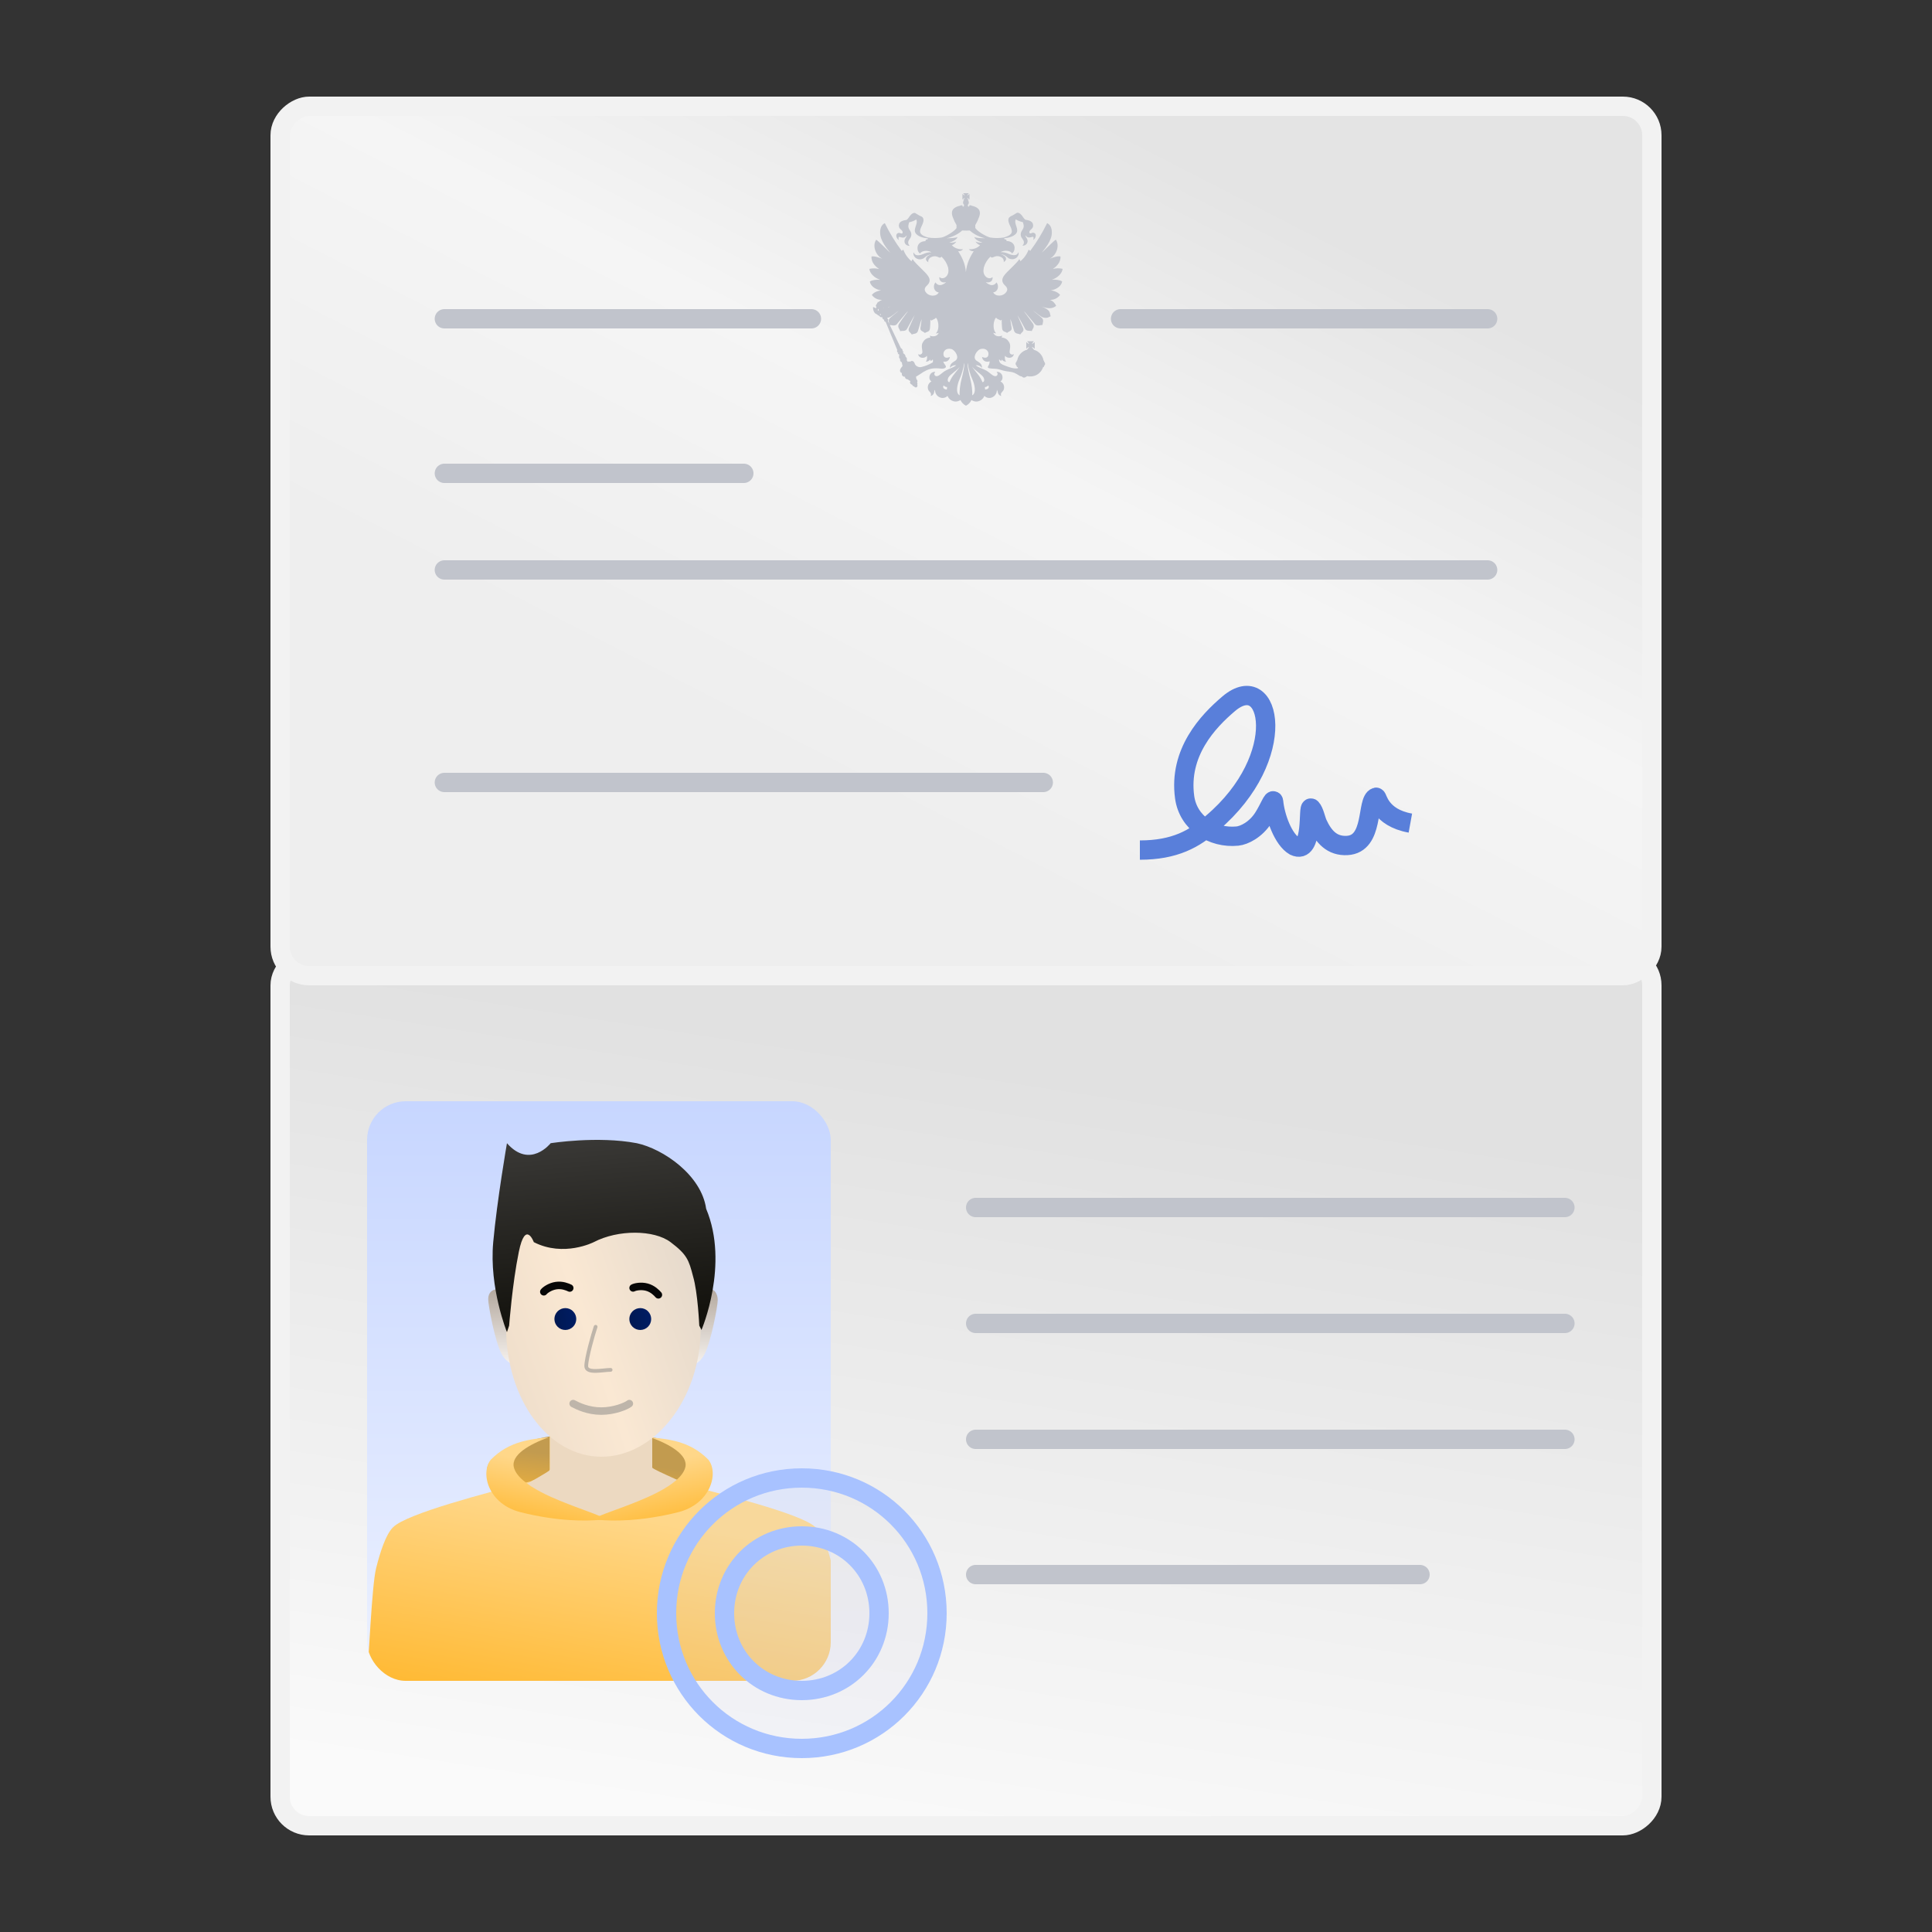 <svg width="100" height="100" viewBox="0 0 100 100" fill="none" xmlns="http://www.w3.org/2000/svg">
<rect x="0" y="0" width="100" height="100" fill="#333333" stroke="none"/>
<rect x="85.5" y="49.5" width="45" height="71" rx="1.5" transform="rotate(90 85.5 49.5)" fill="url(#paint0_linear_1215_16535)" stroke="#F2F2F2"/>
<g clip-path="url(#clip0_1215_16535)">
<rect x="19" y="57" width="24" height="30" rx="2" fill="url(#paint1_linear_1215_16535)"/>
<path d="M35.554 70.724C35.554 70.724 36.141 70.724 36.466 70.098C36.792 69.472 37.15 67.63 37.15 67.283C37.15 67.005 36.991 66.593 36.512 66.759" fill="url(#paint2_linear_1215_16535)"/>
<path d="M26.866 70.692C26.866 70.692 26.28 70.692 25.954 70.066C25.628 69.441 25.27 67.599 25.27 67.251C25.27 66.798 25.615 66.692 25.908 66.727" fill="url(#paint3_linear_1215_16535)"/>
<path d="M25.368 75.647C24.821 76.311 25.75 77.709 26.719 78.201C29.568 78.416 34.357 78.092 35.109 78.018C36.049 77.926 36.885 76.18 36.162 75.268C34.812 74.031 27.678 73.407 25.368 75.647Z" fill="url(#paint4_linear_1215_16535)"/>
<path fill-rule="evenodd" clip-rule="evenodd" d="M28.454 73.814L33.747 74.264V76.087C33.78 76.204 33.912 76.332 34.128 76.448C34.343 76.563 34.591 76.639 34.751 76.667L34.758 76.668L34.764 76.669C35.99 76.974 37.67 77.395 39.128 77.824C39.857 78.038 40.533 78.255 41.071 78.461C41.34 78.564 41.577 78.665 41.77 78.763C41.959 78.859 42.12 78.959 42.224 79.062C42.449 79.286 42.641 79.679 42.804 80.123C43.499 82.01 43.372 84.939 43.434 87C43.239 87 41.934 87 41.367 87H28.398H19L19 86.667C19.081 86.053 19.242 82.075 19.465 81.18C19.576 80.734 19.703 80.3 19.844 79.934C19.983 79.574 20.144 79.258 20.33 79.065C20.43 78.961 20.585 78.861 20.767 78.764C20.952 78.666 21.18 78.565 21.438 78.462C21.954 78.255 22.603 78.038 23.302 77.824C24.694 77.398 26.297 76.979 27.47 76.674C27.543 76.64 27.642 76.605 27.739 76.569C27.748 76.566 27.758 76.563 27.767 76.559C27.887 76.516 28.014 76.469 28.129 76.416C28.247 76.362 28.339 76.308 28.398 76.253C28.454 76.2 28.458 76.169 28.456 76.153L28.454 76.142V73.814Z" fill="url(#paint5_linear_1215_16535)"/>
<path d="M27.242 76.819C27.359 76.764 28.351 76.188 28.41 76.133C28.467 76.079 28.47 76.048 28.468 76.031L28.466 76.02V74.007L33.76 74.119V75.965C33.817 76.083 36.058 77.02 36.162 77.11C36.162 77.11 33.792 78.468 31.12 78.468C28.448 78.468 27.242 76.819 27.242 76.819Z" fill="#ECD9C1"/>
<path d="M25.399 75.558C24.849 76.264 25.28 77.856 26.951 78.273C28.869 78.753 30.363 78.74 31.12 78.661C31.588 78.613 30.597 78.303 29.762 77.983C29.006 77.692 26.831 76.913 26.597 75.946C26.441 75.3 27.423 74.746 28.405 74.395C27.532 74.492 26.375 74.558 25.399 75.558Z" fill="url(#paint6_linear_1215_16535)"/>
<path d="M36.67 75.558C37.22 76.264 36.766 77.856 35.095 78.273C33.177 78.753 31.683 78.74 30.926 78.661C30.458 78.613 31.473 78.303 32.307 77.983C33.063 77.692 35.238 76.913 35.472 75.946C35.629 75.3 34.647 74.746 33.664 74.395C34.537 74.492 35.694 74.558 36.67 75.558Z" fill="url(#paint7_linear_1215_16535)"/>
<path d="M36.27 68.701C36.27 72.462 33.855 75.4 31.13 75.4C28.404 75.4 26.195 72.462 26.195 68.701C26.195 67.419 25.544 64.68 25.989 63.167C26.852 60.241 29.333 60.188 31.13 60.188C32.861 60.188 35.594 60.366 36.475 63.167C36.981 64.776 36.475 67.211 36.27 68.701Z" fill="url(#paint8_linear_1215_16535)"/>
<path d="M29.661 67.873C29.883 68.094 29.883 68.452 29.661 68.673C29.44 68.894 29.083 68.894 28.862 68.673C28.641 68.452 28.641 68.094 28.862 67.873C29.083 67.652 29.446 67.652 29.661 67.873Z" fill="url(#paint9_linear_1215_16535)"/>
<path d="M29.666 72.65C29.908 72.779 30.442 73.038 31.12 73.038C31.799 73.038 32.413 72.779 32.575 72.65" stroke="#BEB5AA" stroke-width="0.388" stroke-miterlimit="10" stroke-linecap="round"/>
<path d="M30.829 68.674C30.7 69.047 30.344 70.304 30.344 70.71C30.344 71.117 31.217 70.904 31.605 70.904" stroke="#BEB5AA" stroke-width="0.194" stroke-miterlimit="10" stroke-linecap="round"/>
<path d="M34.078 67.02C33.989 66.918 33.788 66.707 33.483 66.623C33.177 66.54 32.861 66.61 32.769 66.663" stroke="#070707" stroke-width="0.388" stroke-miterlimit="10" stroke-linecap="round"/>
<path d="M29.49 66.668C29.367 66.61 29.1 66.496 28.786 66.542C28.473 66.587 28.211 66.777 28.147 66.863" stroke="#070707" stroke-width="0.388" stroke-miterlimit="10" stroke-linecap="round"/>
<path d="M33.54 67.873C33.761 68.094 33.761 68.452 33.54 68.673C33.319 68.894 32.961 68.894 32.74 68.673C32.519 68.452 32.519 68.094 32.74 67.873C32.961 67.652 33.325 67.652 33.54 67.873Z" fill="url(#paint10_linear_1215_16535)"/>
<path d="M26.353 68.612L26.24 68.952C26.24 68.952 25.311 66.673 25.529 64.293C25.731 62.089 26.24 59.172 26.24 59.172C27.436 60.53 28.502 59.172 28.502 59.172C28.502 59.172 30.926 58.785 32.962 59.172C34.32 59.463 36.308 60.821 36.55 62.566C37.763 65.449 36.308 68.839 36.308 68.839L36.194 68.612C36.194 68.612 36.12 66.895 35.871 66.057C35.654 65.219 35.559 64.934 34.708 64.293C33.856 63.651 31.993 63.633 30.732 64.293C30.732 64.293 29.181 65.087 27.63 64.293C27.63 64.293 27.196 63.12 26.854 64.796C26.512 66.472 26.353 68.612 26.353 68.612Z" fill="url(#paint11_linear_1215_16535)"/>
</g>
<rect x="85.5" y="5.5" width="45" height="71" rx="1.5" transform="rotate(90 85.5 5.5)" fill="url(#paint12_linear_1215_16535)" stroke="#F2F2F2"/>
<path fill-rule="evenodd" clip-rule="evenodd" d="M54.977 14.567C54.847 14.486 54.644 14.467 54.446 14.48C54.763 14.373 54.984 14.13 55 13.915C54.835 13.875 54.662 13.878 54.499 13.924C54.66 13.806 54.916 13.591 54.888 13.273C54.736 13.238 54.459 13.341 54.337 13.393C54.715 13.181 54.849 12.687 54.65 12.403C54.534 12.468 54.001 13.02 53.915 13.08C54.187 12.764 54.317 12.54 54.394 12.325C54.477 12.091 54.486 11.688 54.199 11.549C53.952 12.055 53.659 12.537 53.322 12.988C53.3 12.96 53.272 12.937 53.24 12.923C53.154 13.156 53.008 13.363 52.816 13.521C52.803 13.482 52.784 13.445 52.761 13.412C52.581 13.684 52.111 14.053 51.962 14.277C51.847 14.448 51.842 14.603 52.007 14.763C52.072 14.828 52.202 14.946 52.091 15.107C51.914 15.367 51.52 15.355 51.407 15.133C51.657 15.105 51.731 14.795 51.575 14.616C51.542 14.677 51.487 14.723 51.421 14.744C51.356 14.765 51.284 14.761 51.222 14.731C51.147 14.703 51.078 14.658 51.022 14.601C51.223 14.666 51.4 14.548 51.376 14.341C51.214 14.482 51.046 14.345 51.014 14.309C50.908 14.19 50.88 14.053 50.922 13.846C50.983 13.63 51.102 13.435 51.267 13.282C51.276 13.3 51.291 13.313 51.309 13.322C51.327 13.33 51.348 13.332 51.367 13.328C51.406 13.321 51.466 13.287 51.506 13.274C51.559 13.258 51.615 13.253 51.67 13.26C51.725 13.267 51.779 13.285 51.826 13.313C51.872 13.336 51.909 13.373 51.932 13.419C51.954 13.465 51.962 13.517 51.952 13.567C52.168 13.442 52.09 13.242 51.811 13.166C52.006 13.166 52.16 13.34 52.201 13.367C52.253 13.397 52.312 13.414 52.372 13.417C52.432 13.42 52.492 13.408 52.547 13.382C52.716 13.302 52.755 13.104 52.708 13.056C52.699 13.095 52.678 13.131 52.647 13.157C52.617 13.184 52.579 13.2 52.539 13.203C52.391 13.222 52.25 13.158 52.14 13.111C52.028 13.067 51.908 13.046 51.788 13.05C51.979 12.941 52.28 12.953 52.386 13.115C52.419 13.091 52.447 13.059 52.468 13.024C52.489 12.988 52.503 12.948 52.509 12.907C52.558 12.624 52.34 12.475 52.101 12.475C52.103 12.461 52.101 12.447 52.096 12.434C52.091 12.421 52.083 12.41 52.072 12.401C52.061 12.393 52.048 12.387 52.034 12.385C52.02 12.383 52.006 12.385 51.993 12.39C51.994 12.378 51.992 12.367 51.988 12.356C51.983 12.346 51.976 12.337 51.966 12.33H51.985C52.225 12.311 52.457 12.233 52.577 12.106C52.794 11.878 52.452 11.585 52.577 11.354C52.69 11.424 52.815 11.473 52.946 11.499C52.961 11.543 52.973 11.589 52.981 11.636C53.033 11.896 52.779 11.937 52.842 12.214C52.87 12.338 52.966 12.376 52.997 12.523C53 12.559 52.994 12.596 52.981 12.63C52.967 12.663 52.946 12.694 52.919 12.718C53.128 12.718 53.236 12.548 53.169 12.382C53.143 12.317 53.07 12.252 53.074 12.174C53.178 12.319 53.268 12.309 53.434 12.259C53.509 12.237 53.516 12.34 53.472 12.422C53.513 12.399 53.547 12.367 53.571 12.328C53.596 12.288 53.61 12.243 53.612 12.197C53.614 12.175 53.61 12.152 53.602 12.132C53.593 12.111 53.58 12.093 53.563 12.078C53.546 12.064 53.525 12.054 53.504 12.049C53.482 12.044 53.459 12.045 53.438 12.05C53.388 12.062 53.288 12.124 53.281 12.028C53.268 11.864 53.521 11.874 53.467 11.608C53.44 11.47 53.293 11.403 53.068 11.371C53.025 11.336 52.988 11.294 52.958 11.248C52.828 11.035 52.698 10.982 52.619 11.024C52.528 11.075 52.483 11.115 52.404 11.154C52.341 11.175 52.284 11.209 52.235 11.255C52.137 11.38 52.227 11.572 52.282 11.69C52.316 11.759 52.398 11.92 52.364 12.034C52.321 12.174 52.089 12.262 51.948 12.294C51.719 12.33 51.485 12.33 51.255 12.294C51.061 12.254 50.619 11.992 50.511 11.838C50.502 11.826 50.492 11.814 50.481 11.803V11.65C50.559 11.519 50.625 11.38 50.676 11.236C50.811 10.872 50.611 10.718 50.298 10.649C50.28 10.637 50.259 10.629 50.237 10.626C50.215 10.624 50.193 10.627 50.172 10.634L50.164 10.694L50.099 10.684L50.104 10.612L50.067 10.616C50.089 10.604 50.107 10.588 50.121 10.567C50.135 10.547 50.143 10.523 50.146 10.498C50.148 10.474 50.145 10.449 50.135 10.426C50.126 10.403 50.111 10.383 50.093 10.367H50.143C50.106 10.332 50.077 10.289 50.055 10.243C50.102 10.264 50.145 10.294 50.181 10.332V10.036C50.146 10.073 50.103 10.103 50.057 10.124C50.079 10.078 50.109 10.036 50.146 10H49.851C49.887 10.036 49.917 10.078 49.939 10.124C49.892 10.103 49.85 10.073 49.815 10.035V10.332C49.851 10.295 49.893 10.265 49.939 10.243C49.917 10.289 49.887 10.331 49.851 10.367H49.901C49.882 10.383 49.867 10.403 49.858 10.426C49.849 10.449 49.845 10.474 49.848 10.498C49.85 10.523 49.858 10.546 49.872 10.567C49.886 10.588 49.904 10.604 49.926 10.616L49.887 10.612L49.891 10.684L49.826 10.694L49.818 10.634C49.797 10.627 49.775 10.624 49.753 10.626C49.731 10.629 49.711 10.637 49.693 10.649C49.379 10.714 49.18 10.871 49.314 11.236C49.365 11.38 49.43 11.519 49.509 11.65V11.806C49.499 11.816 49.49 11.827 49.482 11.838C49.373 11.992 48.929 12.254 48.737 12.294C48.508 12.33 48.274 12.33 48.045 12.294C47.904 12.263 47.672 12.174 47.63 12.034C47.595 11.92 47.678 11.759 47.71 11.69C47.766 11.572 47.855 11.38 47.758 11.255C47.721 11.206 47.654 11.189 47.597 11.162C47.518 11.122 47.473 11.082 47.38 11.032C47.304 10.99 47.175 11.043 47.042 11.256C47.012 11.302 46.975 11.344 46.932 11.379C46.708 11.411 46.56 11.478 46.532 11.616C46.48 11.882 46.732 11.872 46.72 12.036C46.712 12.132 46.612 12.069 46.562 12.058C46.541 12.053 46.519 12.053 46.498 12.058C46.477 12.063 46.457 12.073 46.44 12.088C46.424 12.102 46.41 12.12 46.402 12.14C46.394 12.16 46.39 12.182 46.392 12.204C46.394 12.25 46.408 12.295 46.432 12.334C46.457 12.373 46.491 12.406 46.531 12.428C46.488 12.347 46.495 12.244 46.569 12.265C46.732 12.316 46.825 12.326 46.93 12.181C46.93 12.258 46.86 12.323 46.834 12.389C46.769 12.555 46.876 12.727 47.084 12.725C47.057 12.7 47.036 12.67 47.023 12.636C47.009 12.602 47.004 12.566 47.007 12.529C47.038 12.383 47.133 12.345 47.161 12.22C47.227 11.943 46.967 11.903 47.023 11.642C47.03 11.595 47.042 11.55 47.058 11.505C47.188 11.48 47.313 11.431 47.426 11.36C47.548 11.59 47.206 11.884 47.426 12.112C47.547 12.243 47.778 12.318 48.018 12.336H48.037C48.028 12.343 48.02 12.352 48.016 12.363C48.011 12.373 48.009 12.385 48.01 12.396C47.997 12.391 47.983 12.389 47.969 12.392C47.956 12.393 47.943 12.399 47.932 12.408C47.921 12.416 47.912 12.428 47.907 12.441C47.902 12.454 47.9 12.468 47.902 12.482C47.663 12.482 47.448 12.63 47.495 12.914C47.5 12.955 47.514 12.995 47.535 13.03C47.556 13.066 47.584 13.097 47.618 13.122C47.723 12.957 48.025 12.945 48.215 13.057C48.095 13.053 47.976 13.073 47.864 13.117C47.753 13.164 47.611 13.228 47.464 13.21C47.424 13.206 47.387 13.189 47.357 13.163C47.326 13.137 47.305 13.102 47.295 13.063C47.248 13.109 47.288 13.307 47.456 13.388C47.511 13.414 47.571 13.426 47.632 13.424C47.692 13.421 47.751 13.404 47.803 13.373C47.842 13.347 47.998 13.178 48.189 13.173C47.912 13.251 47.834 13.449 48.049 13.574C48.04 13.524 48.047 13.471 48.07 13.425C48.093 13.38 48.13 13.343 48.176 13.32C48.223 13.291 48.276 13.273 48.331 13.266C48.386 13.26 48.442 13.264 48.495 13.28C48.534 13.293 48.595 13.327 48.633 13.335C48.653 13.337 48.673 13.333 48.69 13.324C48.707 13.315 48.721 13.3 48.729 13.282C48.892 13.435 49.012 13.629 49.074 13.844C49.115 14.051 49.087 14.188 48.982 14.307C48.95 14.344 48.783 14.481 48.62 14.339C48.596 14.548 48.773 14.669 48.974 14.6C48.917 14.657 48.849 14.702 48.774 14.73C48.711 14.76 48.64 14.764 48.574 14.743C48.508 14.721 48.453 14.675 48.42 14.615C48.265 14.799 48.339 15.106 48.591 15.136C48.476 15.359 48.084 15.368 47.908 15.11C47.797 14.949 47.925 14.829 47.991 14.766C48.155 14.608 48.15 14.451 48.035 14.281C47.885 14.056 47.416 13.687 47.236 13.412C47.212 13.446 47.194 13.483 47.18 13.522C46.989 13.363 46.843 13.157 46.757 12.923C46.725 12.938 46.697 12.96 46.675 12.988C46.338 12.537 46.045 12.056 45.798 11.55C45.513 11.688 45.522 12.091 45.603 12.325C45.681 12.54 45.81 12.765 46.082 13.081C46.002 13.022 45.466 12.474 45.353 12.406C45.153 12.69 45.288 13.184 45.666 13.396C45.54 13.347 45.263 13.241 45.111 13.276C45.081 13.591 45.336 13.806 45.501 13.928C45.337 13.882 45.165 13.878 45 13.918C45.015 14.133 45.236 14.374 45.554 14.483C45.355 14.47 45.151 14.489 45.023 14.57C45.052 14.791 45.297 14.985 45.607 15.031C45.401 15.053 45.218 15.145 45.126 15.267C45.185 15.35 45.265 15.416 45.356 15.46C45.448 15.505 45.549 15.525 45.651 15.521C45.582 15.546 45.519 15.585 45.466 15.636C45.463 15.631 45.458 15.628 45.453 15.626C45.448 15.624 45.442 15.625 45.437 15.627C45.431 15.63 45.427 15.634 45.425 15.639C45.422 15.645 45.422 15.651 45.425 15.657C45.426 15.659 45.427 15.661 45.428 15.663C45.418 15.669 45.409 15.678 45.402 15.688C45.395 15.698 45.39 15.709 45.388 15.722C45.363 15.755 45.343 15.792 45.328 15.83L45.345 15.843C45.343 15.866 45.349 15.889 45.363 15.908C45.351 15.921 45.343 15.938 45.34 15.957L45.192 15.888C45.185 15.943 45.189 15.999 45.204 16.053C45.218 16.107 45.244 16.158 45.279 16.201C45.334 16.259 45.39 16.251 45.375 16.267L45.532 16.368C45.538 16.38 45.546 16.39 45.555 16.399C45.565 16.407 45.576 16.413 45.589 16.417C45.601 16.421 45.614 16.422 45.626 16.42C45.639 16.419 45.651 16.415 45.662 16.408C45.662 16.412 45.662 16.417 45.662 16.421C45.663 16.451 45.673 16.48 45.692 16.503C45.71 16.527 45.736 16.544 45.765 16.551C45.752 16.605 45.772 16.641 45.842 16.662L46.442 18.116C46.435 18.13 46.431 18.145 46.43 18.16C46.429 18.175 46.432 18.19 46.437 18.204C46.442 18.218 46.45 18.232 46.46 18.243C46.47 18.254 46.482 18.263 46.496 18.269C46.487 18.277 46.48 18.287 46.476 18.299C46.471 18.31 46.469 18.322 46.47 18.334C46.476 18.329 46.484 18.326 46.492 18.325C46.499 18.323 46.508 18.324 46.515 18.327C46.522 18.33 46.529 18.334 46.534 18.341C46.539 18.347 46.543 18.354 46.544 18.362C46.557 18.397 46.493 18.505 46.588 18.583C46.58 18.617 46.585 18.654 46.601 18.685C46.618 18.716 46.645 18.741 46.678 18.753C46.678 18.789 46.708 18.902 46.716 18.944C46.673 19.001 46.573 19.095 46.586 19.195C46.587 19.222 46.597 19.248 46.615 19.268C46.633 19.289 46.657 19.303 46.683 19.308C46.658 19.438 46.73 19.497 46.843 19.503C46.838 19.601 46.931 19.634 46.989 19.637C47.029 19.674 47.075 19.704 47.126 19.725C47.07 19.796 47.112 19.884 47.213 19.914C47.219 19.937 47.233 19.958 47.251 19.973C47.269 19.989 47.292 19.999 47.315 20.002C47.328 20.023 47.348 20.04 47.372 20.048C47.396 20.056 47.422 20.055 47.445 20.045C47.466 20.03 47.481 20.007 47.486 19.982C47.492 19.956 47.488 19.93 47.475 19.907C47.498 19.88 47.486 19.828 47.47 19.792C47.486 19.764 47.491 19.732 47.484 19.701C47.477 19.67 47.458 19.643 47.431 19.626C47.431 19.583 47.423 19.541 47.408 19.502C47.486 19.453 47.593 19.387 47.63 19.362C47.836 19.214 48.059 19.09 48.326 19.067C48.411 19.061 48.496 19.061 48.58 19.067C48.691 19.076 48.832 19.108 48.923 19.041C48.936 19.033 48.946 19.022 48.952 19.009C48.959 18.995 48.961 18.98 48.959 18.966C48.948 18.901 48.875 18.843 48.852 18.784C48.846 18.766 48.834 18.74 48.824 18.715C48.886 18.727 48.951 18.722 49.011 18.7C49.054 18.68 49.091 18.648 49.118 18.609C49.145 18.57 49.162 18.524 49.165 18.476C49.075 18.518 48.861 18.576 48.834 18.355C48.811 18.16 48.983 18 49.242 18.066C49.428 18.114 49.689 18.505 49.449 18.669C49.329 18.751 49.151 18.828 49.172 19.039C49.21 18.991 49.259 18.954 49.315 18.931C49.371 18.908 49.432 18.9 49.492 18.909C49.293 19.056 49.137 19.071 48.937 19.186C48.755 19.29 48.618 19.465 48.482 19.471C48.371 19.476 48.312 19.345 48.413 19.247C48.354 19.241 48.294 19.254 48.242 19.285C48.191 19.315 48.151 19.362 48.128 19.417C48.075 19.57 48.119 19.683 48.212 19.743C48.14 19.779 48.083 19.838 48.051 19.912C48.019 19.986 48.014 20.068 48.036 20.145C48.075 20.299 48.237 20.3 48.175 20.5C48.215 20.489 48.253 20.468 48.283 20.438C48.313 20.408 48.334 20.371 48.345 20.33C48.358 20.273 48.365 20.205 48.398 20.175C48.394 20.254 48.413 20.332 48.452 20.399C48.492 20.467 48.55 20.522 48.62 20.556C48.689 20.593 48.767 20.606 48.843 20.594C48.919 20.583 48.99 20.547 49.044 20.491C49.078 20.578 49.137 20.652 49.214 20.705C49.291 20.757 49.382 20.785 49.474 20.785C49.559 20.78 49.641 20.753 49.713 20.707C49.773 20.834 49.873 20.937 49.997 21C50.122 20.937 50.223 20.834 50.283 20.707C50.354 20.753 50.436 20.78 50.521 20.785C50.614 20.785 50.705 20.757 50.781 20.705C50.858 20.652 50.917 20.578 50.951 20.491C51.005 20.547 51.075 20.583 51.152 20.594C51.228 20.606 51.306 20.593 51.374 20.556C51.445 20.522 51.503 20.467 51.543 20.399C51.583 20.332 51.602 20.254 51.598 20.175C51.627 20.222 51.646 20.275 51.651 20.33C51.662 20.371 51.683 20.408 51.713 20.438C51.743 20.468 51.78 20.489 51.821 20.5C51.756 20.3 51.921 20.299 51.959 20.145C51.982 20.068 51.977 19.985 51.945 19.912C51.912 19.838 51.855 19.778 51.783 19.743C51.876 19.685 51.92 19.572 51.868 19.417C51.845 19.362 51.804 19.316 51.753 19.285C51.702 19.254 51.642 19.241 51.583 19.247C51.684 19.345 51.624 19.476 51.514 19.471C51.376 19.465 51.238 19.29 51.059 19.186C50.859 19.071 50.703 19.056 50.504 18.909C50.564 18.9 50.625 18.908 50.681 18.931C50.737 18.953 50.786 18.991 50.824 19.039C50.844 18.828 50.667 18.751 50.546 18.669C50.307 18.505 50.569 18.114 50.755 18.066C51.014 18.001 51.185 18.161 51.162 18.355C51.135 18.576 50.921 18.518 50.831 18.476C50.834 18.524 50.851 18.57 50.878 18.609C50.905 18.648 50.942 18.68 50.985 18.7C51.063 18.729 51.148 18.729 51.225 18.7C51.225 18.722 51.225 18.741 51.221 18.749C51.2 18.935 51.103 18.955 51.139 19.031C51.187 19.09 51.504 19.078 51.598 19.096C51.747 19.119 51.878 19.174 52.024 19.204C52.185 19.237 52.36 19.238 52.506 19.298C52.606 19.348 52.703 19.404 52.797 19.465C52.938 19.485 52.918 19.542 53.002 19.545C53.067 19.545 53.104 19.501 53.166 19.467C53.336 19.508 53.515 19.483 53.667 19.398C53.819 19.313 53.934 19.173 53.988 19.007C54.004 19.005 54.018 18.997 54.028 18.985C54.038 18.973 54.044 18.957 54.044 18.942C54.044 18.937 54.044 18.933 54.044 18.928C54.059 18.917 54.072 18.902 54.081 18.885C54.089 18.867 54.094 18.848 54.094 18.829C54.093 18.809 54.088 18.789 54.079 18.771C54.071 18.752 54.058 18.736 54.043 18.723C54.044 18.718 54.044 18.713 54.043 18.709C54.042 18.698 54.04 18.688 54.035 18.678C54.03 18.669 54.023 18.66 54.014 18.654C53.991 18.525 53.931 18.405 53.843 18.308C53.755 18.211 53.641 18.141 53.514 18.106C53.514 18.104 53.514 18.101 53.514 18.098L53.509 18.094C53.505 18.086 53.5 18.08 53.494 18.075C53.457 18.039 53.428 17.997 53.408 17.95C53.464 17.976 53.514 18.011 53.556 18.055V17.703C53.514 17.747 53.464 17.783 53.408 17.809C53.434 17.754 53.47 17.703 53.514 17.661H53.163C53.207 17.703 53.243 17.754 53.268 17.809C53.213 17.783 53.163 17.747 53.12 17.703V18.055C53.163 18.011 53.213 17.975 53.268 17.95C53.242 18.005 53.206 18.055 53.163 18.098H53.174C53.043 18.129 52.924 18.198 52.831 18.296C52.738 18.393 52.676 18.516 52.651 18.649C52.641 18.655 52.632 18.663 52.626 18.673C52.62 18.683 52.617 18.695 52.617 18.707C52.617 18.711 52.617 18.716 52.617 18.721C52.602 18.734 52.589 18.75 52.58 18.769C52.572 18.787 52.567 18.807 52.567 18.828C52.567 18.847 52.571 18.866 52.58 18.883C52.588 18.9 52.601 18.915 52.616 18.926C52.616 18.931 52.616 18.935 52.616 18.94C52.616 18.956 52.623 18.972 52.633 18.984C52.645 18.996 52.66 19.004 52.676 19.005C52.682 19.022 52.688 19.039 52.695 19.055C52.685 19.06 52.675 19.063 52.665 19.066C52.462 19.093 52.233 19.007 52.029 18.929C51.933 18.892 51.813 18.851 51.751 18.761C51.73 18.724 51.716 18.683 51.709 18.641C51.711 18.626 51.713 18.612 51.716 18.597C51.745 18.636 51.785 18.667 51.829 18.686C51.832 18.658 51.838 18.631 51.848 18.606C51.873 18.643 51.908 18.673 51.949 18.692C51.99 18.712 52.036 18.72 52.081 18.716C52.02 18.665 51.992 18.528 52.022 18.413C52.106 18.551 52.422 18.584 52.481 18.333C52.361 18.382 52.286 18.324 52.263 18.259C52.23 18.162 52.348 17.913 52.24 17.726C52.157 17.582 52.062 17.497 51.84 17.465C51.856 17.437 51.867 17.405 51.87 17.372C51.666 17.45 51.487 17.394 51.409 17.225C51.458 17.246 51.511 17.255 51.564 17.253C51.385 17.102 51.394 16.687 51.524 16.471C51.539 16.463 51.55 16.452 51.565 16.445C51.605 16.528 51.722 16.528 51.782 16.59C51.802 16.573 51.824 16.558 51.847 16.545C51.847 16.545 51.851 16.884 51.873 17.022C51.899 17.182 52.049 17.163 52.127 17.233C52.22 17.138 52.387 17.139 52.361 16.968C52.337 16.786 52.301 16.629 52.296 16.512C52.35 16.615 52.448 17.014 52.491 17.132C52.556 17.302 52.716 17.253 52.809 17.313C52.873 17.195 53.02 17.163 52.961 16.988C52.945 16.94 52.697 16.409 52.662 16.313C52.749 16.439 52.986 16.899 53.064 17.029C53.141 17.16 53.297 17.102 53.407 17.137C53.428 17.035 53.575 16.927 53.471 16.757C53.322 16.539 53.014 16.148 52.99 16.093C53.055 16.149 53.545 16.76 53.584 16.796C53.697 16.895 53.865 16.82 53.961 16.818C53.961 16.704 54.053 16.577 53.922 16.451C53.805 16.338 53.538 16.143 53.479 16.082C53.66 16.201 53.868 16.402 53.998 16.434C54.219 16.49 54.297 16.401 54.383 16.369C54.31 16.165 54.403 16.069 53.929 15.871C54.341 16.018 54.522 15.945 54.666 15.83C54.636 15.759 54.592 15.695 54.537 15.642C54.482 15.588 54.416 15.547 54.345 15.52C54.446 15.524 54.548 15.504 54.639 15.459C54.731 15.415 54.81 15.348 54.87 15.265C54.779 15.144 54.594 15.052 54.388 15.03C54.703 14.982 54.948 14.787 54.977 14.567ZM45.482 16.071L45.468 16.083C45.431 16.076 45.432 16.036 45.438 16.003C45.453 16.001 45.467 15.994 45.478 15.983L45.486 15.991L45.466 16C45.471 16.026 45.475 16.048 45.482 16.071ZM45.592 16.311L45.533 16.278C45.541 16.269 45.553 16.262 45.565 16.26C45.578 16.258 45.59 16.26 45.601 16.267C45.603 16.274 45.603 16.282 45.601 16.29C45.599 16.297 45.596 16.305 45.592 16.311ZM45.757 15.957L45.742 15.953C45.74 15.95 45.738 15.947 45.736 15.944H45.764C45.763 15.949 45.76 15.953 45.757 15.957ZM45.971 15.898C46.002 15.889 46.032 15.88 46.066 15.869C46.031 15.884 46.001 15.897 45.97 15.911C45.971 15.907 45.971 15.902 45.971 15.898ZM45.961 16.62C45.968 16.61 45.974 16.598 45.976 16.585C45.979 16.573 45.979 16.56 45.976 16.548C45.973 16.535 45.968 16.524 45.96 16.514C45.952 16.503 45.942 16.495 45.931 16.489C45.93 16.484 45.929 16.479 45.928 16.473C45.93 16.465 45.931 16.457 45.932 16.449C45.952 16.449 45.973 16.442 45.997 16.437C46.127 16.405 46.337 16.203 46.516 16.084C46.456 16.149 46.191 16.341 46.073 16.454C45.955 16.566 46.012 16.669 46.029 16.768L45.961 16.62ZM48.128 17.374C48.132 17.407 48.143 17.439 48.16 17.467C47.937 17.5 47.842 17.585 47.76 17.728C47.652 17.915 47.769 18.164 47.737 18.26C47.714 18.326 47.638 18.384 47.52 18.335C47.578 18.586 47.893 18.553 47.974 18.415C48.004 18.53 47.974 18.667 47.916 18.718C47.961 18.722 48.007 18.714 48.047 18.694C48.089 18.675 48.124 18.645 48.149 18.608C48.16 18.633 48.167 18.661 48.171 18.688C48.215 18.669 48.254 18.639 48.283 18.6C48.294 18.651 48.294 18.703 48.283 18.754C48.239 18.782 48.193 18.806 48.123 18.841C47.977 18.914 47.823 18.968 47.663 19.002C47.565 19.019 47.389 18.959 47.347 18.821C47.304 18.683 47.191 18.642 47.107 18.726C47.08 18.709 47.016 18.696 46.991 18.737C46.976 18.704 46.956 18.673 46.931 18.647C46.944 18.614 46.946 18.578 46.935 18.544C46.924 18.51 46.901 18.482 46.871 18.464C46.863 18.328 46.781 18.325 46.752 18.277C46.747 18.271 46.744 18.265 46.742 18.257C46.741 18.249 46.742 18.241 46.744 18.234C46.747 18.227 46.752 18.22 46.758 18.215C46.764 18.211 46.771 18.207 46.779 18.206C46.77 18.198 46.76 18.19 46.749 18.186C46.738 18.181 46.726 18.178 46.714 18.178C46.723 18.147 46.719 18.113 46.704 18.084C46.689 18.056 46.663 18.034 46.632 18.024L46.054 16.82C46.151 16.829 46.304 16.888 46.409 16.795C46.448 16.759 46.936 16.148 47.004 16.092C46.981 16.144 46.671 16.537 46.531 16.762C46.426 16.931 46.573 17.04 46.596 17.142C46.706 17.107 46.856 17.168 46.94 17.034C47.023 16.9 47.254 16.442 47.341 16.317C47.306 16.414 47.058 16.945 47.041 16.992C46.982 17.167 47.132 17.198 47.194 17.318C47.286 17.258 47.449 17.307 47.511 17.137C47.555 17.019 47.653 16.62 47.706 16.517C47.699 16.631 47.665 16.788 47.641 16.973C47.617 17.143 47.782 17.143 47.875 17.238C47.954 17.168 48.104 17.187 48.13 17.026C48.152 16.889 48.156 16.549 48.156 16.549C48.178 16.562 48.199 16.577 48.217 16.595C48.276 16.53 48.393 16.53 48.435 16.449C48.45 16.456 48.459 16.467 48.476 16.476C48.606 16.694 48.614 17.108 48.435 17.257C48.489 17.26 48.542 17.25 48.591 17.23C48.513 17.396 48.334 17.451 48.128 17.374ZM49.013 20.16C48.87 20.16 48.77 20.071 48.842 19.949C48.865 19.975 48.892 19.996 48.923 20.011C48.954 20.025 48.987 20.034 49.021 20.036C49.014 20.077 49.011 20.118 49.013 20.16ZM51.156 19.949C51.228 20.071 51.128 20.159 50.985 20.16C50.987 20.118 50.984 20.077 50.977 20.036C51.045 20.031 51.109 20 51.155 19.949H51.156ZM49.403 19.348C49.294 19.478 49.206 19.625 49.143 19.783C49.023 19.768 49.047 19.616 49.088 19.541C49.169 19.39 49.508 19.19 49.679 18.989C49.615 19.091 49.472 19.254 49.401 19.348H49.403ZM49.768 19.621C49.697 19.888 49.65 20.289 49.673 20.461C49.433 20.338 49.566 19.857 49.658 19.65C49.779 19.376 49.863 19.086 49.907 18.789C49.952 18.895 49.81 19.47 49.768 19.621ZM50.319 20.461C50.343 20.289 50.296 19.888 50.224 19.621C50.185 19.469 50.042 18.895 50.085 18.789C50.13 19.086 50.214 19.376 50.335 19.65C50.429 19.857 50.562 20.338 50.321 20.461H50.319ZM50.909 19.541C50.95 19.616 50.974 19.768 50.853 19.783C50.791 19.625 50.703 19.478 50.594 19.348C50.524 19.254 50.38 19.091 50.319 18.989C50.491 19.19 50.83 19.39 50.911 19.541H50.909ZM50.861 12.554C50.737 12.571 50.61 12.553 50.494 12.504C50.548 12.591 50.63 12.657 50.728 12.689C50.612 12.831 50.379 12.921 50.143 12.899C50.174 12.935 50.214 12.964 50.258 12.982C50.303 13 50.351 13.006 50.399 13C50.209 13.3 50.037 13.63 49.996 14.084C49.958 13.628 49.785 13.302 49.595 13C49.643 13.006 49.691 12.999 49.736 12.982C49.781 12.964 49.82 12.935 49.851 12.899C49.617 12.921 49.383 12.833 49.267 12.689C49.364 12.657 49.446 12.591 49.5 12.504C49.384 12.553 49.257 12.571 49.132 12.554C49.298 12.519 49.55 12.383 49.557 12.265C49.519 12.312 49.19 12.331 49.004 12.331C49.328 12.265 49.653 12.077 49.801 11.93C49.861 11.933 49.926 11.935 49.996 11.935C50.066 11.935 50.132 11.935 50.191 11.929C50.418 12.129 50.693 12.267 50.989 12.331C50.802 12.331 50.475 12.315 50.435 12.265C50.443 12.383 50.696 12.519 50.861 12.554Z" fill="#C1C4CC"/>
<path d="M59 44C60.8 44 61.844 43.416 62.74 42.604C66.8 39.16 65.782 34.576 63.6 36.424C62.52 37.338 61 38.949 61.317 41.265C61.5 42.604 62.761 43.404 64.048 43.275C64.4 43.24 65 42.948 65.4 42.316C65.705 41.835 65.902 41.283 65.922 41.495C65.997 42.28 66.418 43.454 67 43.79C68.018 44.269 67.669 41.621 67.872 41.835C68.022 41.992 68.106 42.432 68.198 42.634C68.505 43.303 68.94 43.806 69.729 43.762C71.148 43.683 70.708 41.433 71.227 41.265C71.311 41.238 71.4 42.316 73 42.604" stroke="#597FDA" stroke-miterlimit="10"/>
<path d="M23 16.5L42 16.5" stroke="#C1C4CC" stroke-miterlimit="10" stroke-linecap="round"/>
<path d="M58 16.5L77 16.5" stroke="#C1C4CC" stroke-miterlimit="10" stroke-linecap="round"/>
<path d="M50.5 62.5H81" stroke="#C1C4CC" stroke-miterlimit="10" stroke-linecap="round"/>
<path d="M50.5 68.5H81" stroke="#C1C4CC" stroke-miterlimit="10" stroke-linecap="round"/>
<path d="M50.5 74.5H81" stroke="#C1C4CC" stroke-miterlimit="10" stroke-linecap="round"/>
<path d="M50.5 81.5H73.5" stroke="#C1C4CC" stroke-miterlimit="10" stroke-linecap="round"/>
<path d="M23 29.5H77" stroke="#C1C4CC" stroke-miterlimit="10" stroke-linecap="round"/>
<path d="M23 40.5H54" stroke="#C1C4CC" stroke-miterlimit="10" stroke-linecap="round"/>
<path d="M23 24.5H30.75H38.5" stroke="#C1C4CC" stroke-miterlimit="10" stroke-linecap="round"/>
<path d="M34.5 83.5C34.5 79.62 37.62 76.5 41.5 76.5C45.38 76.5 48.5 79.62 48.5 83.5C48.5 87.38 45.38 90.5 41.5 90.5C37.62 90.5 34.5 87.38 34.5 83.5Z" fill="url(#paint13_linear_1215_16535)" fill-opacity="0.2"/>
<path d="M34.5 83.5C34.5 79.62 37.62 76.5 41.5 76.5C45.38 76.5 48.5 79.62 48.5 83.5C48.5 87.38 45.38 90.5 41.5 90.5C37.62 90.5 34.5 87.38 34.5 83.5Z" stroke="#A8C2FF" style="mix-blend-mode:multiply"/>
<path d="M37.5 83.5C37.5 81.256 39.256 79.5 41.5 79.5C43.744 79.5 45.5 81.256 45.5 83.5C45.5 85.744 43.744 87.5 41.5 87.5C39.256 87.5 37.5 85.744 37.5 83.5Z" fill="url(#paint14_linear_1215_16535)" fill-opacity="0.2"/>
<path d="M37.5 83.5C37.5 81.256 39.256 79.5 41.5 79.5C43.744 79.5 45.5 81.256 45.5 83.5C45.5 85.744 43.744 87.5 41.5 87.5C39.256 87.5 37.5 85.744 37.5 83.5Z" stroke="#A8C2FF" style="mix-blend-mode:multiply"/>
<defs>
<linearGradient id="paint0_linear_1215_16535" x1="132" y1="86" x2="91.681" y2="79.804" gradientUnits="userSpaceOnUse">
<stop stop-color="#FAFAFA"/>
<stop offset="1" stop-color="#E1E1E1"/>
</linearGradient>
<linearGradient id="paint1_linear_1215_16535" x1="31" y1="57" x2="31" y2="87" gradientUnits="userSpaceOnUse">
<stop stop-color="#C7D6FF"/>
<stop offset="1" stop-color="#ECF1FF"/>
</linearGradient>
<linearGradient id="paint2_linear_1215_16535" x1="36.401" y1="70.754" x2="36.401" y2="66.715" gradientUnits="userSpaceOnUse">
<stop stop-color="#F8F4F0"/>
<stop offset="1" stop-color="#B3A89E"/>
</linearGradient>
<linearGradient id="paint3_linear_1215_16535" x1="26.117" y1="70.722" x2="26.117" y2="66.715" gradientUnits="userSpaceOnUse">
<stop stop-color="#F8F4F0"/>
<stop offset="1" stop-color="#B3A89E"/>
</linearGradient>
<linearGradient id="paint4_linear_1215_16535" x1="25.206" y1="73.991" x2="24.711" y2="78.101" gradientUnits="userSpaceOnUse">
<stop offset="0.208" stop-color="#C29B4F"/>
<stop offset="1" stop-color="#FFBA35"/>
</linearGradient>
<linearGradient id="paint5_linear_1215_16535" x1="19" y1="73.298" x2="16.71" y2="86.234" gradientUnits="userSpaceOnUse">
<stop offset="0.208" stop-color="#FFD789"/>
<stop offset="1" stop-color="#FFBA35"/>
</linearGradient>
<linearGradient id="paint6_linear_1215_16535" x1="25.173" y1="74.231" x2="24.251" y2="78.281" gradientUnits="userSpaceOnUse">
<stop offset="0.208" stop-color="#FFD789"/>
<stop offset="1" stop-color="#FFBA35"/>
</linearGradient>
<linearGradient id="paint7_linear_1215_16535" x1="36.896" y1="74.231" x2="37.818" y2="78.281" gradientUnits="userSpaceOnUse">
<stop offset="0.208" stop-color="#FFD789"/>
<stop offset="1" stop-color="#FFBA35"/>
</linearGradient>
<linearGradient id="paint8_linear_1215_16535" x1="21.828" y1="71.332" x2="38.958" y2="65.334" gradientUnits="userSpaceOnUse">
<stop stop-color="#E6D6C4"/>
<stop offset="0.495" stop-color="#FAE8D3"/>
<stop offset="1" stop-color="#DCD3C9"/>
</linearGradient>
<linearGradient id="paint9_linear_1215_16535" x1="29.827" y1="68.077" x2="28.659" y2="68.232" gradientUnits="userSpaceOnUse">
<stop stop-color="#001D64"/>
<stop offset="1" stop-color="#001852"/>
</linearGradient>
<linearGradient id="paint10_linear_1215_16535" x1="33.706" y1="68.077" x2="32.537" y2="68.232" gradientUnits="userSpaceOnUse">
<stop stop-color="#001D64"/>
<stop offset="1" stop-color="#001852"/>
</linearGradient>
<linearGradient id="paint11_linear_1215_16535" x1="30.425" y1="68.386" x2="29.423" y2="56.356" gradientUnits="userSpaceOnUse">
<stop stop-color="#13120D"/>
<stop offset="1" stop-color="#444341"/>
</linearGradient>
<linearGradient id="paint12_linear_1215_16535" x1="86" y1="34" x2="119.241" y2="51.063" gradientUnits="userSpaceOnUse">
<stop stop-color="#E4E4E4"/>
<stop offset="0.474" stop-color="#F5F5F5"/>
<stop offset="1" stop-color="#EEEEEE"/>
</linearGradient>
<linearGradient id="paint13_linear_1215_16535" x1="41.5" y1="92.818" x2="41.5" y2="75.659" gradientUnits="userSpaceOnUse">
<stop stop-color="#D9DDF7"/>
<stop offset="1" stop-color="#DBDBDD"/>
</linearGradient>
<linearGradient id="paint14_linear_1215_16535" x1="41.5" y1="89.091" x2="41.5" y2="78.796" gradientUnits="userSpaceOnUse">
<stop stop-color="#D9DDF7"/>
<stop offset="1" stop-color="#DBDBDD"/>
</linearGradient>
<clipPath id="clip0_1215_16535">
<rect x="19" y="57" width="24" height="30" rx="2" fill="white"/>
</clipPath>
</defs>
</svg>
